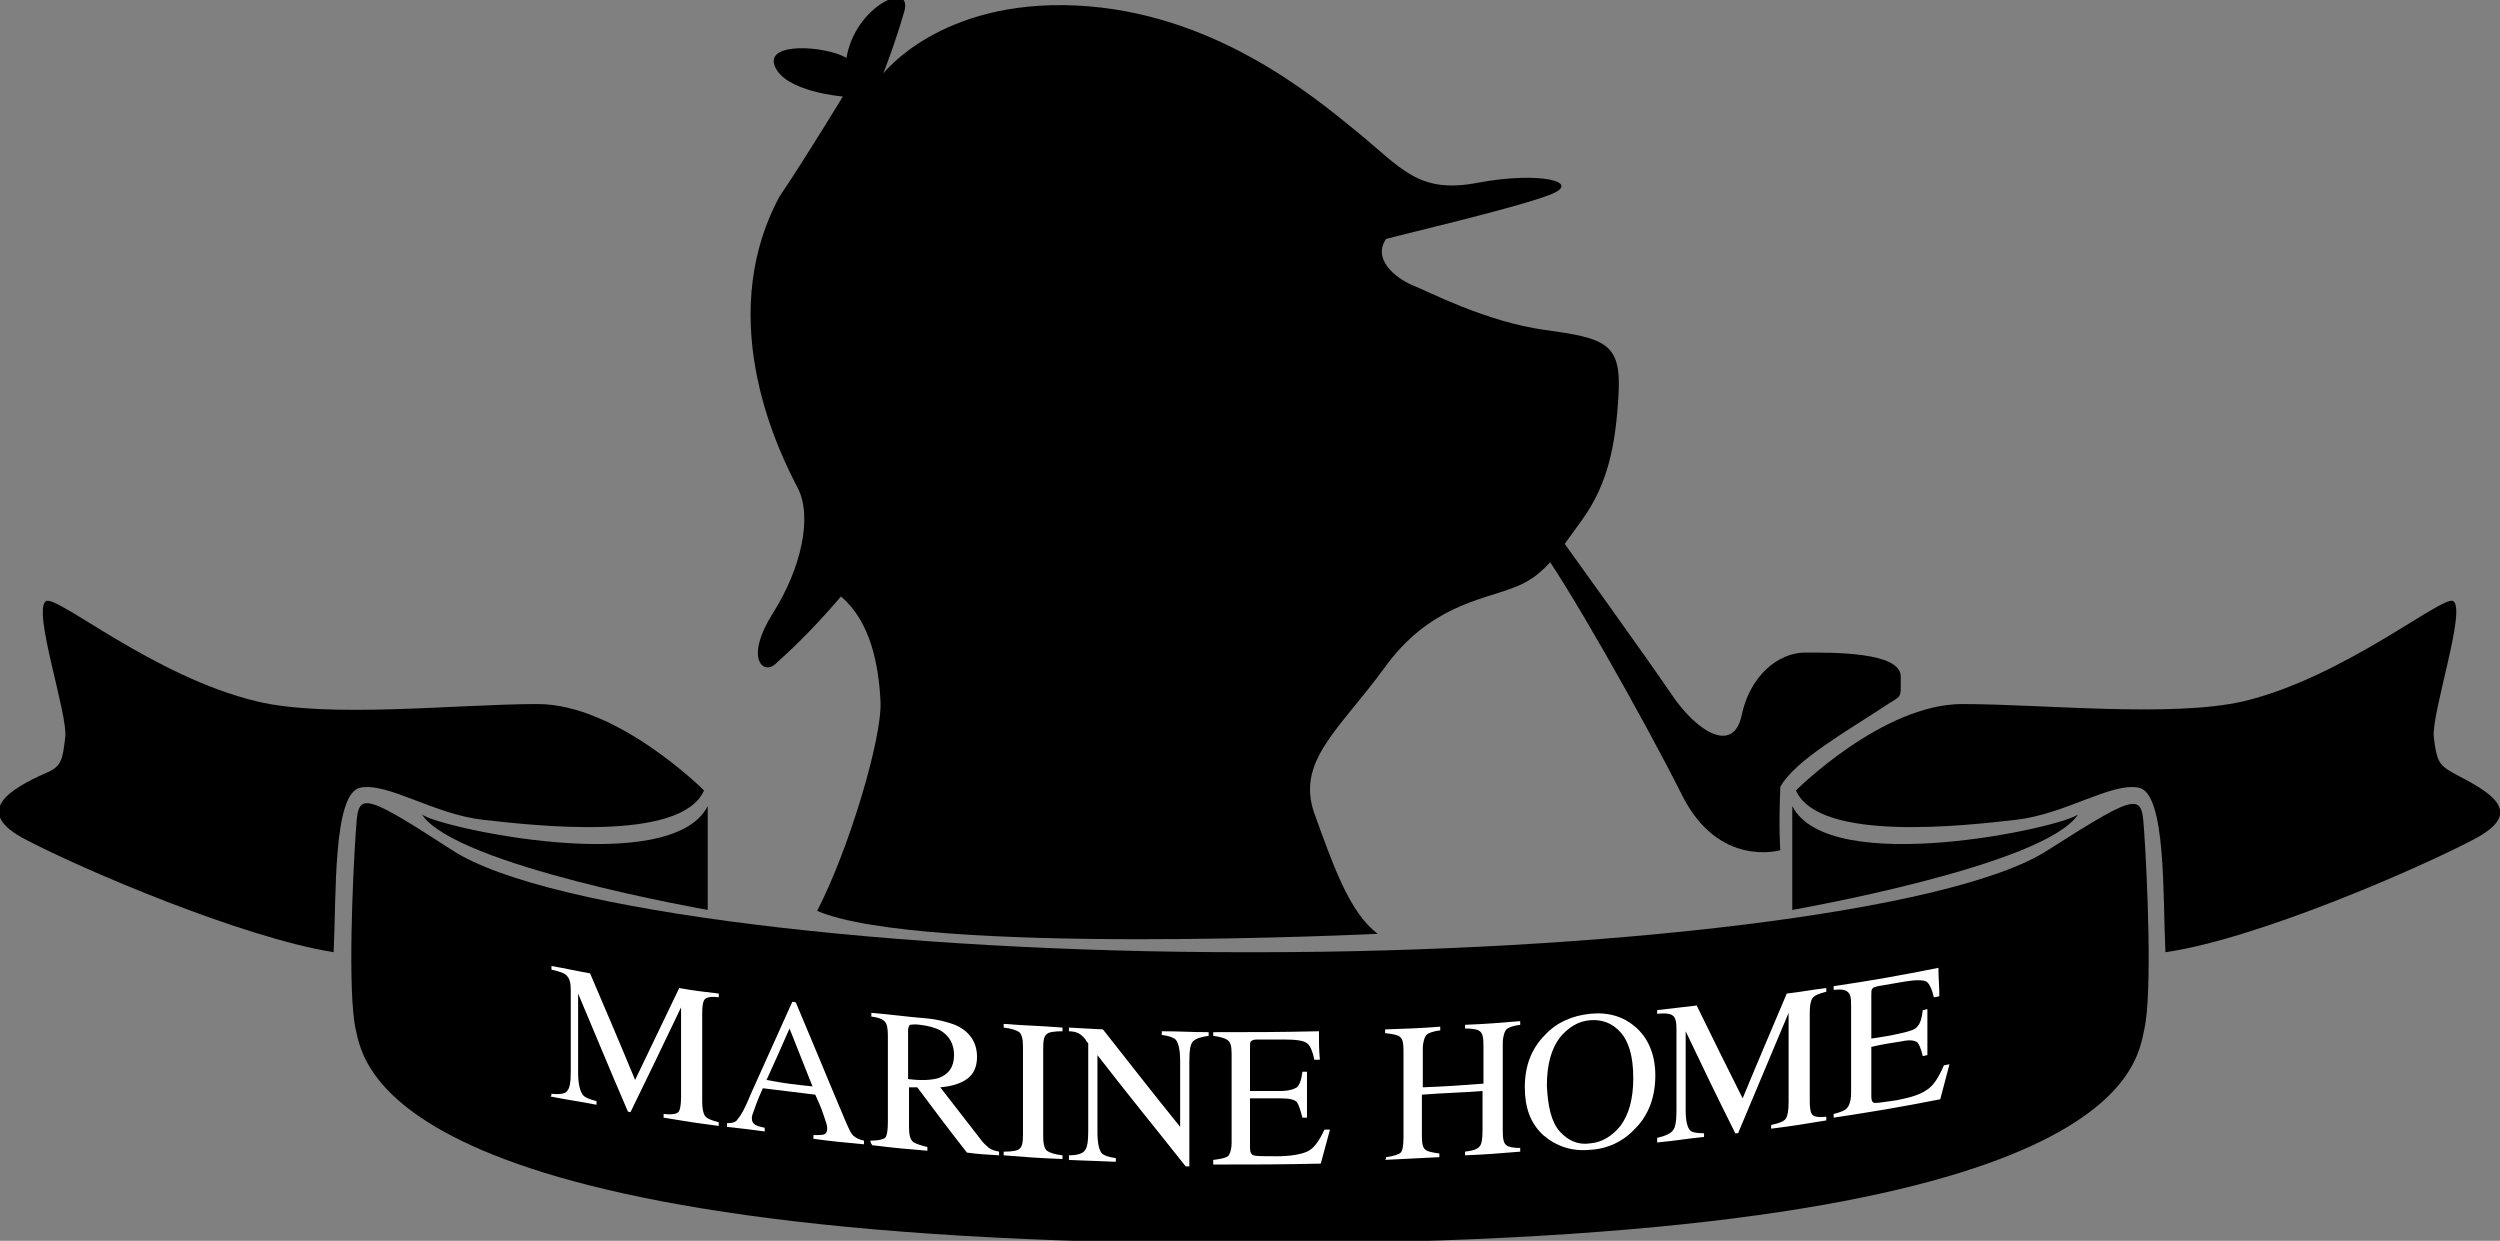 <?xml version="1.0" encoding="utf-8"?>
<!-- Generator: Adobe Illustrator 25.3.1, SVG Export Plug-In . SVG Version: 6.00 Build 0)  -->
<svg version="1.1" id="TOP-950px" xmlns="http://www.w3.org/2000/svg" xmlns:xlink="http://www.w3.org/1999/xlink" x="0px" y="0px"
	 viewBox="0 0 272 135" style="enable-background:new 0 0 272 135;" xml:space="preserve">
<rect x="0" y="0" width="272" height="135" fill="#808080" stroke="none"/>
<style type="text/css">
	.st0{fill:none;stroke:#FFFFFF;stroke-width:0.1;stroke-miterlimit:10;}
	.st1{fill:#FFFFFF;}
	.st2{fill:#FF0000;}
</style>
<g>
	<path d="M135.1,103.6c-37,0-75.5-4.3-85.9-11.1c-10.5-6.8-10.2-6.2-10.5-1.8c-0.3,4.3-0.9,17.2,0,21.3c0.9,4,3.4,23.3,97.3,23.3
		c95,0,96.4-19.3,97.3-23.3c0.9-4,0.3-16.9,0-21.3c-0.3-4.3,0-4.9-10.5,1.8c-10.5,6.8-49,11.1-85.9,11.1H135.1z"/>
	<path d="M76.6,86c0,0-9.4-9.4-18.1-9.4s-22.8,1.6-30.6-0.3C16.7,73.6,6.2,64.7,5,65.4c-1.5,1,2.4,12.3,2.1,14.8
		c-0.3,2.5-0.4,3.2-2.1,3.9c-3.8,1.7-8.2,4.2-2.1,7.3c6.1,3.2,23.4,10.6,33.4,12.2c0.3-6.1-0.1-17.3,2.9-17.9c3-0.6,8,2.9,13.4,3.5
		C58,89.8,74.1,91.7,76.6,86z"/>
	<path d="M77,87.7V99c0,0-27.5-4.8-31.1-10.4C47.5,90,73,95.6,77,87.7z"/>
	<path d="M195.4,86c0,0,9.4-9.4,18.1-9.4c8.7,0,22.8,1.5,30.6-0.3c10.9-2.6,21.7-11.6,22.8-10.9c1.5,0.8-2.4,12.3-2.1,14.8
		c0.3,2.5,0.5,3,2.1,3.9c3.8,2,8.2,4.2,2.1,7.3c-6.1,3.2-23.6,10.8-33.4,12.2c-0.3-6.1,0.1-17.3-2.9-17.9c-3-0.6-8,2.9-13.4,3.5
		C214,89.8,197.9,91.7,195.4,86z"/>
	<path d="M195,87.7V99c0,0,27.5-4.8,31.1-10.4C224.5,90,199,95.6,195,87.7z"/>
	<path d="M149.9,101.6c0,0-49.6,2.4-61-2.5c3.4-6.5,7.1-18.8,6.9-22.8c-0.2-4-1.1-8.7-4.3-11.4c-3.6,4.2-6,6.3-7.2,7.4
		c-1.3,1.1-3.3-0.7-0.2-5.6c3.1-4.9,4.3-10.5,2.7-13.6c-1.6-3.1-9.4-17.9-2-31.7c2.9-4.3,6.9-10.9,6.9-10.9s-6.3-0.5-7.4-3.3
		c-1.1-2.7,5.6-2.2,7.8-0.9c0.9-5.6,7.2-8.5,6.3-5.1C97.4,4.7,96.1,8,96.1,8s6.2-8.1,21-7.4c14.8,0.7,25.6,9.7,30.5,13.7
		c4.9,4,6.7,6.8,13.1,5.6c6.8-1.3,11.6-0.1,7.9,1.3c-3.6,1.4-16,4.3-17.8,4.8c-1.5,2.2,1,4.2,2.8,5c1.8,0.7,8,4,14.5,4.9
		c6.5,0.9,8.3,1.4,8,6.9s-1.1,9.8-4,13.8c-2.9,4-4.2,6.2-7.6,7.4c-3.4,1.3-9.1,2-13.9,8.7c-4.9,6.7-9.6,10.1-7.6,15.8
		C145,94,146.8,99.3,149.9,101.6z"/>
	<path d="M169.4,58c0,0,9.8,13.6,12.5,17.6c2.7,4,6.7,6.5,7.6,2.2c0.9-4.3,4-6.8,6.9-6.8s10.4-0.1,10.4,2.6s0.2,1.9-2,3.4
		c-3.6,2.4-9.5,5.7-11.1,8.6c-0.2,4.7,0,6.9,0,6.9s-6.7,2-10.7-6c-4-8-13.2-24.3-15.9-27.5C164.4,55.6,168.2,56.7,169.4,58z"/>
	<g>
		<g>
			<path class="st1" d="M60,119c0.9,0.1,1.5,0,1.7-0.3c0.3-0.3,0.4-1,0.4-2.1c0-3.5,0-5.3,0-8.8c0-0.8-0.1-1.3-0.4-1.6
				c-0.2-0.3-0.8-0.5-1.7-0.7c0-0.2,0-0.2,0-0.4c1.7,0.3,2.5,0.5,4.2,0.8c2,4.7,3,7,4.9,11.6c1.9-4,2.9-6,4.8-10
				c1.7,0.3,2.6,0.4,4.3,0.6c0,0.2,0,0.2,0,0.4c-0.8-0.1-1.3,0-1.5,0.2c-0.2,0.2-0.3,0.7-0.3,1.5c0,3.8,0,5.8,0,9.6
				c0,0.8,0.1,1.3,0.3,1.6c0.2,0.3,0.7,0.5,1.5,0.7c0,0.2,0,0.2,0,0.4c-2.4-0.3-3.6-0.5-6-0.9c0-0.2,0-0.2,0-0.4
				c0.9,0.1,1.4,0,1.6-0.2c0.2-0.2,0.3-0.8,0.3-1.7c0-3.9,0-5.8,0-9.7c-2.2,4.6-3.3,6.9-5.5,11.4c-0.1,0-0.2,0-0.3-0.1
				c-2.2-5.1-3.2-7.6-5.4-12.8c0,3.4,0,5.2,0,8.6c0,1.2,0.2,2,0.5,2.4c0.2,0.3,0.7,0.5,1.5,0.7c0,0.2,0,0.2,0,0.4
				c-2-0.4-3-0.5-5-0.9C60,119.2,60,119.2,60,119z"/>
			<path class="st1" d="M79.1,122.6c0-0.2,0-0.2,0-0.4c0.6,0,1-0.1,1.2-0.5c0.3-0.3,0.8-1.2,1.4-2.7c1.8-4,2.7-6,4.5-10
				c0.2,0,0.3,0,0.4,0.1c2.2,5.2,3.2,7.7,5.4,12.9c0.4,0.9,0.6,1.4,0.9,1.6c0.2,0.2,0.6,0.4,1.1,0.5c0,0.2,0,0.2,0,0.4
				c-2.2-0.2-3.3-0.3-5.5-0.6c0-0.2,0-0.2,0-0.4c0.6,0,1,0,1.2-0.1c0.2-0.1,0.3-0.3,0.3-0.6c0-0.1,0-0.3-0.1-0.6
				c-0.1-0.3-0.2-0.6-0.3-0.9c-0.3-0.9-0.5-1.3-0.9-2.2c-2.3-0.3-3.4-0.4-5.7-0.7c-0.6,1.3-0.9,2.2-1,2.5c-0.1,0.3-0.2,0.5-0.2,0.7
				c0,0.4,0.1,0.6,0.4,0.8c0.2,0.1,0.5,0.2,1,0.3c0,0.2,0,0.2,0,0.4C81.7,122.9,80.9,122.8,79.1,122.6z M88.4,118.2
				c-1-2.5-1.5-3.8-2.5-6.3c-1,2.3-1.5,3.4-2.5,5.6C85.5,117.9,86.5,118,88.4,118.2z"/>
			<path class="st1" d="M94.7,124.1c0.8,0,1.3-0.1,1.6-0.3c0.2-0.2,0.3-0.8,0.3-1.7c0-3.7,0-5.6,0-9.4c0-0.8-0.1-1.3-0.3-1.5
				c-0.2-0.3-0.7-0.5-1.5-0.6c0-0.2,0-0.2,0-0.4c2.4,0.2,3.6,0.4,6,0.6c1.2,0.1,2.3,0.4,3.1,0.7c1.6,0.7,2.4,1.9,2.4,3.5
				c0,1.1-0.4,1.9-1.1,2.4c-0.7,0.5-1.7,0.8-2.9,0.9c1.8,2.3,2.7,3.5,4.5,5.8c0.3,0.4,0.6,0.6,0.8,0.8c0.3,0.2,0.6,0.3,1.1,0.4
				c0,0.2,0,0.2,0,0.4c-1.4-0.1-2.1-0.1-3.5-0.3c-2.2-2.8-3.3-4.3-5.4-7.1c-0.4,0-0.6,0-0.9,0c0,1.7,0,2.6,0,4.3
				c0,0.8,0.1,1.3,0.4,1.6c0.2,0.2,0.8,0.4,1.6,0.6c0,0.2,0,0.2,0,0.4c-2.4-0.2-3.6-0.3-6-0.6C94.7,124.3,94.7,124.2,94.7,124.1z
				 M102.1,117.3c1.1-0.4,1.7-1.2,1.7-2.5c0-1.2-0.5-2.1-1.5-2.7c-0.6-0.3-1.3-0.5-2.2-0.6c-0.6-0.1-1,0-1.1,0
				c-0.1,0.1-0.2,0.3-0.2,0.6c0,2.1,0,3.2,0,5.3C100.3,117.6,101.4,117.5,102.1,117.3z"/>
			<path class="st1" d="M109.2,125.3c0.9,0,1.5-0.1,1.7-0.3c0.3-0.2,0.4-0.7,0.4-1.5c0-3.8,0-5.8,0-9.6c0-0.8-0.1-1.3-0.4-1.6
				c-0.3-0.2-0.8-0.4-1.7-0.5c0-0.2,0-0.2,0-0.4c2.6,0.2,3.9,0.2,6.4,0.4c0,0.2,0,0.2,0,0.4c-0.9,0-1.5,0.1-1.7,0.3
				c-0.3,0.2-0.4,0.7-0.4,1.5c0,3.8,0,5.8,0,9.6c0,0.8,0.1,1.3,0.4,1.6c0.3,0.2,0.8,0.4,1.7,0.5c0,0.2,0,0.2,0,0.4
				c-2.6-0.1-3.9-0.2-6.4-0.4C109.2,125.5,109.2,125.5,109.2,125.3z"/>
			<path class="st1" d="M116.3,125.7c0.9,0,1.5-0.2,1.7-0.5c0.3-0.3,0.4-1,0.4-2.2c0-3.8,0-5.7,0-9.5c-0.1-0.1-0.2-0.2-0.3-0.4
				c-0.3-0.4-0.6-0.6-0.8-0.7c-0.2-0.1-0.6-0.2-1-0.2c0-0.2,0-0.2,0-0.4c1.5,0.1,2.2,0.1,3.7,0.2c3.4,4.3,5,6.4,8.4,10.6
				c0-2.9,0-4.3,0-7.2c0-1.2-0.2-2-0.5-2.3c-0.2-0.2-0.7-0.4-1.5-0.5c0-0.2,0-0.2,0-0.4c2,0,3.1,0.1,5.1,0.1c0,0.2,0,0.2,0,0.4
				c-0.8,0.1-1.4,0.3-1.7,0.6c-0.3,0.3-0.4,1-0.4,2.2c0,4.6,0,6.8,0,11.4c-0.1,0-0.2,0-0.4,0c-3.8-4.8-5.8-7.2-9.6-12.1
				c0,3.4,0,5,0,8.4c0,1.2,0.2,2,0.5,2.3c0.2,0.2,0.7,0.4,1.5,0.5c0,0.2,0,0.2,0,0.4c-2-0.1-3.1-0.1-5.1-0.2
				C116.3,126,116.3,125.9,116.3,125.7z"/>
			<path class="st1" d="M132,126.2c0.8-0.1,1.3-0.2,1.6-0.4c0.2-0.2,0.4-0.7,0.4-1.5c0-3.8,0-5.8,0-9.6c0-0.8-0.1-1.3-0.4-1.5
				c-0.2-0.2-0.8-0.4-1.6-0.5c0-0.2,0-0.2,0-0.4c4.6,0,6.9,0,11.5-0.1c0,1.2,0,1.9,0.1,3.1c-0.2,0-0.3,0-0.6,0
				c-0.2-1-0.5-1.6-0.8-1.8c-0.4-0.3-1.2-0.4-2.5-0.4c-1.2,0-1.8,0-3,0c-0.3,0-0.5,0.1-0.6,0.2c-0.1,0.1-0.1,0.3-0.1,0.6
				c0,1.9,0,2.9,0,4.8c1.3,0,2,0,3.3,0c0.9,0,1.5-0.2,1.8-0.4c0.3-0.3,0.5-0.8,0.6-1.7c0.2,0,0.3,0,0.5,0c0,2,0,3,0,5
				c-0.2,0-0.3,0-0.5,0c-0.2-0.8-0.4-1.4-0.6-1.7c-0.3-0.3-0.9-0.4-1.8-0.4c-1.3,0-2,0-3.3,0c0,2.1,0,3.2,0,5.4
				c0,0.4,0.1,0.7,0.4,0.8c0.3,0.1,1.1,0.1,2.5,0.1c1.5,0,2.6-0.2,3.3-0.5c0.7-0.3,1.3-1.1,1.9-2.4c0.2,0,0.4,0,0.6,0
				c-0.4,1.5-0.6,2.2-1,3.7c-4.7,0.1-7,0.1-11.7,0.1C132,126.4,132,126.3,132,126.2z"/>
			<path class="st1" d="M150.8,125.9c0.8-0.1,1.4-0.3,1.6-0.5c0.2-0.2,0.3-0.8,0.3-1.7c0-3.7,0-5.6,0-9.4c0-0.8-0.1-1.3-0.4-1.5
				c-0.2-0.2-0.8-0.3-1.6-0.4c0-0.2,0-0.2,0-0.4c2.4-0.1,3.6-0.1,6-0.3c0,0.2,0,0.2,0,0.4c-0.8,0.1-1.3,0.3-1.5,0.5
				c-0.2,0.2-0.4,0.8-0.4,1.5c0,1.7,0,2.5,0,4.2c2.6-0.1,4-0.2,6.6-0.4c0-1.7,0-2.5,0-4.2c0-0.8-0.1-1.3-0.4-1.5
				c-0.2-0.2-0.8-0.3-1.6-0.3c0-0.2,0-0.2,0-0.4c2.4-0.1,3.6-0.2,6-0.4c0,0.2,0,0.2,0,0.4c-0.8,0.1-1.3,0.3-1.5,0.5
				c-0.2,0.2-0.4,0.8-0.4,1.5c0,3.8,0,5.8,0,9.6c0,0.8,0.1,1.3,0.4,1.5c0.2,0.2,0.8,0.3,1.5,0.3c0,0.2,0,0.2,0,0.4
				c-2.4,0.2-3.6,0.3-6,0.4c0-0.2,0-0.2,0-0.4c0.9-0.1,1.4-0.3,1.6-0.6c0.2-0.2,0.3-0.8,0.3-1.8c0-1.7,0-2.5,0-4.2
				c-2.6,0.2-4,0.2-6.6,0.4c0,1.8,0,2.7,0,4.5c0,0.8,0.1,1.3,0.4,1.5c0.2,0.2,0.8,0.3,1.5,0.4c0,0.2,0,0.2,0,0.4
				c-2.4,0.1-3.6,0.2-6,0.3C150.8,126.2,150.8,126.1,150.8,125.9z"/>
			<path class="st1" d="M168.1,112.6c1.3-1.4,3-2.1,4.9-2.3c2-0.2,3.6,0.3,4.9,1.4c1.4,1.2,2.2,3,2.2,5.3c0,2.3-0.7,4.3-2.2,5.8
				c-1.3,1.4-3,2.2-4.9,2.3c-2,0.2-3.7-0.4-5.1-1.6c-1.4-1.3-2-3-2-5.2C165.9,116,166.6,114.1,168.1,112.6z M169.7,123.1
				c0.9,1,2,1.5,3.3,1.3c1.3-0.1,2.4-0.8,3.3-1.9c0.9-1.2,1.4-2.9,1.4-5.2c0-2.4-0.5-4-1.4-5c-0.9-1-2-1.4-3.3-1.3
				c-1.3,0.1-2.4,0.8-3.3,1.9c-0.9,1.2-1.4,2.9-1.4,5.2C168.4,120.4,168.8,122.1,169.7,123.1z"/>
			<path class="st1" d="M180.3,123.8c0.9-0.2,1.5-0.5,1.7-0.8c0.3-0.3,0.4-1.1,0.4-2.2c0-3.5,0-5.3,0-8.8c0-0.8-0.1-1.3-0.4-1.5
				c-0.2-0.2-0.8-0.3-1.7-0.2c0-0.2,0-0.2,0-0.4c1.7-0.2,2.5-0.3,4.3-0.5c2,4.1,3,6.1,5,10.1c1.9-4.6,2.9-6.9,4.8-11.4
				c1.7-0.2,2.6-0.4,4.3-0.6c0,0.2,0,0.2,0,0.4c-0.8,0.2-1.3,0.4-1.5,0.7c-0.2,0.3-0.3,0.8-0.3,1.6c0,3.8,0,5.8,0,9.6
				c0,0.8,0.1,1.3,0.3,1.5c0.2,0.2,0.7,0.3,1.5,0.2c0,0.2,0,0.2,0,0.4c-2.4,0.4-3.6,0.6-6,0.9c0-0.2,0-0.2,0-0.4
				c0.9-0.2,1.4-0.4,1.6-0.7c0.2-0.3,0.3-0.9,0.3-1.8c0-3.9,0-5.8,0-9.7c-2.2,5.2-3.3,7.9-5.5,13.1c-0.1,0-0.2,0-0.3,0
				c-2.2-4.4-3.3-6.7-5.4-11.1c0,3.4,0,5.2,0,8.6c0,1.2,0.2,1.9,0.5,2.2c0.2,0.2,0.7,0.3,1.5,0.3c0,0.2,0,0.2,0,0.4
				c-2,0.2-3,0.4-5.1,0.6C180.3,124,180.3,123.9,180.3,123.8z"/>
			<path class="st1" d="M199.5,121.2c0.8-0.2,1.3-0.4,1.5-0.7c0.2-0.2,0.4-0.8,0.4-1.6c0-3.8,0-5.8,0-9.6c0-0.8-0.1-1.2-0.4-1.4
				c-0.2-0.2-0.7-0.3-1.5-0.2c0-0.2,0-0.2,0-0.4c4.6-0.7,6.9-1.1,11.4-2c0,1.2,0.1,1.8,0.1,3.1c-0.2,0-0.3,0.1-0.6,0.1
				c-0.2-0.9-0.5-1.5-0.8-1.7c-0.4-0.2-1.2-0.2-2.4,0c-1.2,0.2-1.8,0.3-2.9,0.5c-0.3,0.1-0.5,0.1-0.6,0.3c-0.1,0.1-0.1,0.3-0.1,0.6
				c0,1.9,0,2.9,0,4.8c1.3-0.2,2-0.3,3.3-0.6c0.9-0.2,1.5-0.4,1.7-0.7c0.3-0.3,0.5-0.9,0.6-1.8c0.2,0,0.3-0.1,0.5-0.1c0,2,0,3,0,5
				c-0.2,0-0.3,0.1-0.5,0.1c-0.2-0.8-0.4-1.3-0.6-1.5c-0.3-0.2-0.8-0.3-1.7-0.1c-1.3,0.2-2,0.3-3.3,0.6c0,2.1,0,3.2,0,5.4
				c0,0.4,0.1,0.7,0.4,0.7c0.3,0,1.1-0.1,2.4-0.3c1.5-0.3,2.5-0.6,3.2-1.1c0.7-0.4,1.3-1.3,1.9-2.7c0.2,0,0.4-0.1,0.6-0.1
				c-0.4,1.5-0.6,2.3-1,3.8c-4.6,0.9-7,1.3-11.6,2C199.5,121.4,199.5,121.4,199.5,121.2z"/>
		</g>
	</g>
</g>
</svg>
